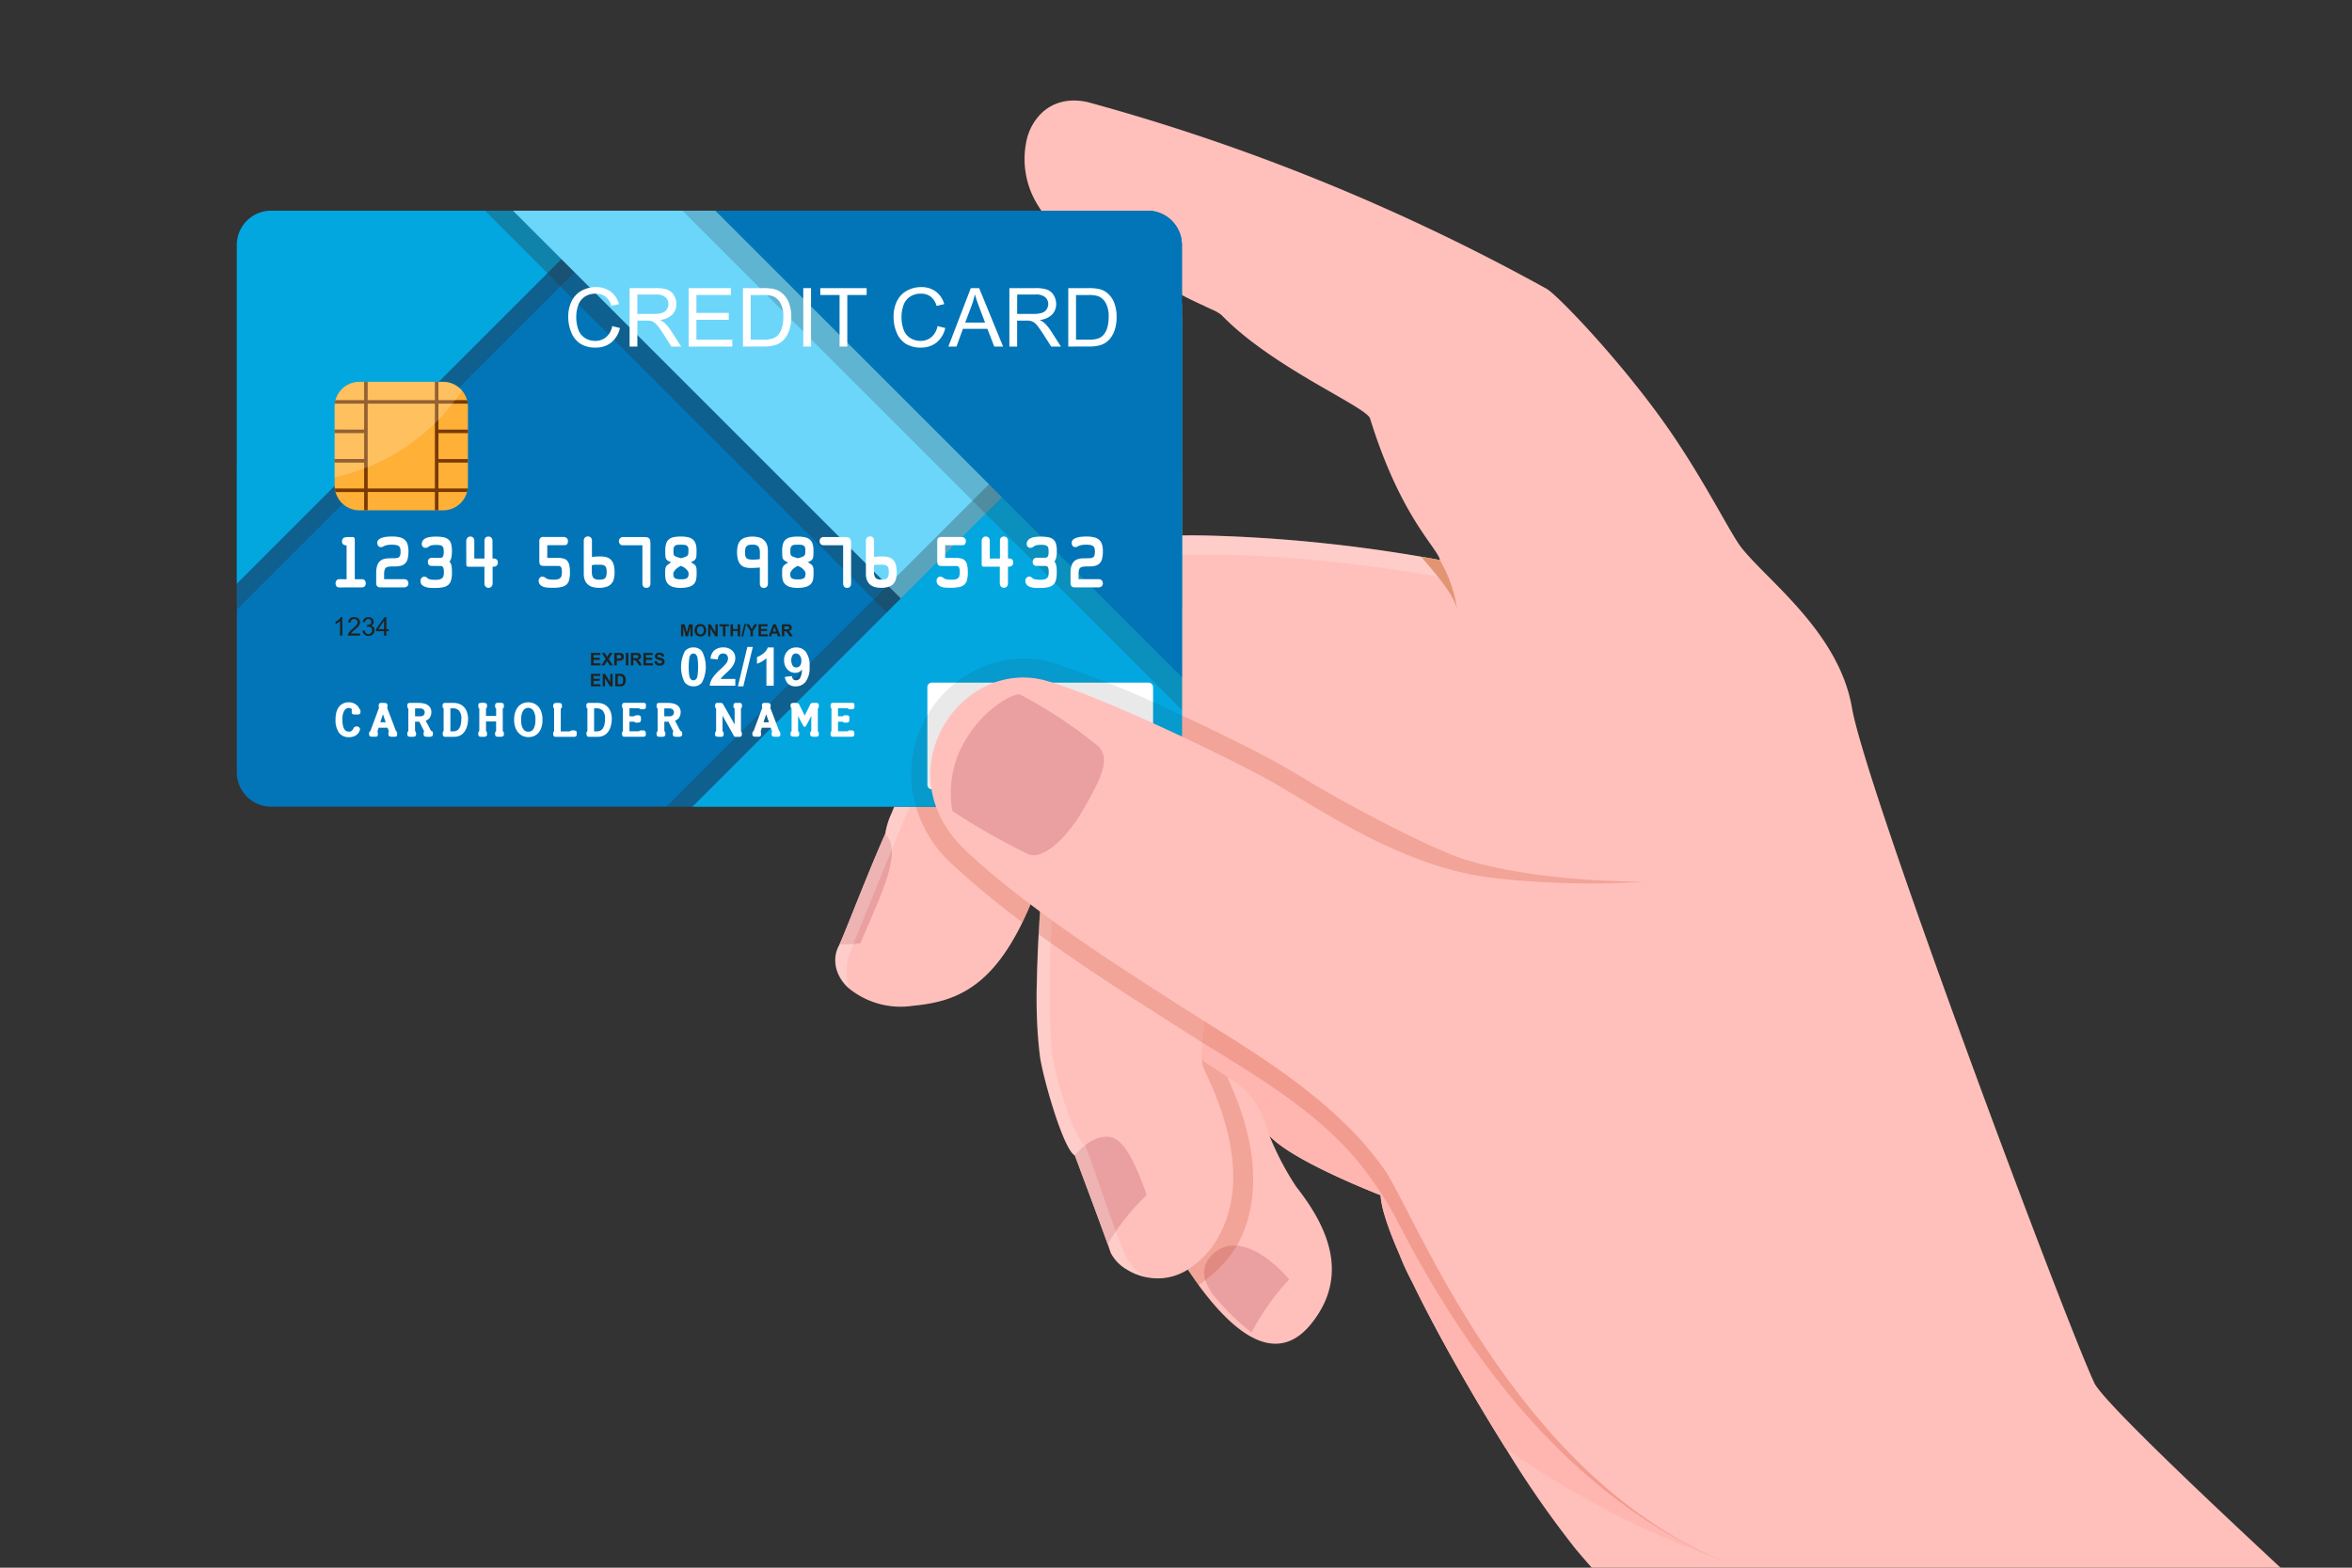 <?xml version="1.0" encoding="UTF-8"?>
<svg xmlns="http://www.w3.org/2000/svg" width="240" height="160">
  <rect width="100%" height="100%" fill="#333333" stroke="none"/>
  <defs>
    <clipPath id="a">
      <path data-name="長方形 121" transform="translate(815 5630)" fill="#fff" stroke="#707070" d="M0 0h240v160H0z"></path>
    </clipPath>
  </defs>
  <g transform="translate(-815 -5630)" clip-path="url(#a)">
    <g data-name="グループ 27676">
      <g data-name="グループ 27675">
        <g data-name="グループ 27661">
          <path data-name="パス 588" d="M1113.271 5848.644l-1.85 1.574-48.84 41.522c-4.974-7.384-65.459-88.851-72.039-91.608-5.553-2.325-9.709-6.05-14.728-11.994a101.969 101.969 0 01-7.167-10.309c-.814-1.3-1.64-2.654-2.463-4.028-.249-.418-.5-.836-.743-1.258a27.895 27.895 0 01-.408-.7q-.72-1.227-1.415-2.463c-.182-.316-.36-.636-.538-.955a159.462 159.462 0 01-2.983-5.579c-.151-.3-.3-.591-.445-.885a47.794 47.794 0 01-.488-1 20.941 20.941 0 01-1.366-2.943c-.026-.058-.053-.116-.075-.174l-.387-.916c-.026-.066-.053-.129-.08-.2-.116-.285-.227-.56-.329-.831-.027-.071-.054-.138-.076-.2a19.465 19.465 0 01-.2-.56.7.7 0 01-.031-.093c-.04-.1-.076-.209-.106-.311a5.189 5.189 0 01-.076-.231q-.073-.22-.133-.427a9.187 9.187 0 01-.427-2.094s-8.98-3.459-11.34-6.069a29.079 29.079 0 002.729 5.206c2.975 3.779 5.615 8.869 1.566 13.946-3.29 4.13-7.4 1.725-11.523-3.9-.186-.254-.369-.511-.551-.778s-.373-.534-.556-.809a5.715 5.715 0 01-4.357.751c-.115-.027-.232-.053-.343-.089s-.222-.067-.328-.107-.218-.076-.32-.12a14.88 14.88 0 01-.245-.107c-.137-.067-.275-.133-.4-.209-.075-.04-.146-.084-.218-.128a4.122 4.122 0 01-1.627-1.65 1.218 1.218 0 01-.057-.151c-.067-.2-.178-.52-.325-.938a1.973 1.973 0 01-.062-.169c-.04-.116-.084-.24-.134-.369-.093-.253-.19-.53-.3-.827l-.183-.5-.093-.253c-.347-.938-.756-2.036-1.2-3.245a13.23 13.23 0 00-.137-.36c-.285-.773-.592-1.592-.907-2.437l-.276-.738c-1.165-.573-3.215-7.758-3.561-10.056a49.888 49.888 0 01-.315-7.9c0-.129 0-.258.008-.387 0-.4.018-.792.031-1.187.009-.186.014-.373.022-.555.009-.387.027-.774.044-1.152.013-.24.023-.476.036-.711.013-.213.023-.422.035-.627v-.062c0-.093.013-.182.018-.271a117.433 117.433 0 01.12-1.969v-.018c.018-.231.036-.454.049-.667v-.022c.156-2.116.293-3.534.293-3.534a50.57 50.57 0 01-1.316 3.495 31.477 31.477 0 01-.827 1.832c-3.25 6.664-6.846 8.108-11.154 8.509a8.375 8.375 0 01-6.541-1.767l-.018-.018c-.108-.1-.212-.2-.307-.307-.045-.049-.089-.1-.133-.151a4.225 4.225 0 01-.671-1.089 2.664 2.664 0 01-.072-.187 2.692 2.692 0 01-.093-.3 1.274 1.274 0 01-.04-.174 2.67 2.67 0 01-.04-.231 1.853 1.853 0 01-.022-.217c0-.071-.009-.143-.009-.214a3.058 3.058 0 01.4-1.52c.009-.018.021-.04.035-.071a.539.539 0 00.027-.057c.027-.049.054-.111.084-.183.222-.506.623-1.5 1.12-2.738.049-.12.1-.24.143-.36.823-2.054 1.871-4.668 2.792-6.807l.333-.764c.058-.129.115-.253.169-.378a7.828 7.828 0 01.689-2.2c.1-.267.245-.622.431-1.058.365-.858.895-2.018 1.548-3.374a113.177 113.177 0 014.966-9.136 75.231 75.231 0 013.423-5.166c.267-.369.538-.734.814-1.09a37.775 37.775 0 013.467-3.987c.334-.329.667-.64 1-.929a15.191 15.191 0 012.392-1.752c.186-.111.378-.213.565-.3a6.746 6.746 0 011.027-.436 1.013 1.013 0 01.147-.053 6.05 6.05 0 01.849-.213 63.954 63.954 0 0111.986-.751 152.923 152.923 0 0121.392 2.147l.436.076c.134.022.262.044.378.067.533.093.885.16 1.031.187l.071.013c-.342-1.356-4.014-4.379-7.14-14.448-.377-1.214-9.971-5.179-15.155-10.558a4.1 4.1 0 00-1.018-.579c-.831-.4-2.058-.929-3.348-1.636-1.756-.96-8.776-3.783-10.167-4.695a13.193 13.193 0 01-4.157-4.21 8.9 8.9 0 01-1.124-7.05c.04-.138.085-.271.132-.4a5.62 5.62 0 01.926-1.614c.053-.067.111-.133.169-.2s.115-.124.178-.182a1.942 1.942 0 01.173-.164 2.52 2.52 0 01.209-.174c.062-.053.134-.1.2-.151s.142-.1.214-.142.146-.089.222-.129.151-.08.226-.116.155-.071.236-.1a3.047 3.047 0 01.4-.142 1.53 1.53 0 01.156-.044 4.351 4.351 0 01.742-.138c.094-.013.182-.018.276-.022s.191-.009.288-.009a6.409 6.409 0 011.512.191 209.539 209.539 0 0124.153 8.211 213.472 213.472 0 0122.641 10.852c1.3.889 7.078 6.908 11.665 13.265 4.015 5.557 6.9 11.483 8.082 13.034 2.543 3.326 10.007 8.647 11.341 16.422 1.436 8.345 21.794 62.647 24.728 68.907 2.096 4.483 65.14 61.029 84.568 77.504z" fill="#ffc0bb"></path>
          <path data-name="パス 589" d="M928.234 5746.036c-1.421-.171-2.694.849-3.558 1.892 1.487 3.976 2.769 7.412 3.355 9.059a23.228 23.228 0 013.984-5.021c-.912-2.541-2.151-5.734-3.781-5.93z" fill="#eaa0a0"></path>
          <path data-name="パス 590" d="M931.843 5760.327a5.488 5.488 0 01-2.337-2.984c-.821-1.916-2.362-6.687-3.772-10.459-1.167-.571-3.157-7.263-3.4-9.574a83.856 83.856 0 01.116-14.1l-1.289-.865c-.309 4.286-.672 11.439-.05 15.527.349 2.3 2.395 9.484 3.561 10.055 1.793 4.793 3.288 8.806 3.625 9.84a5.025 5.025 0 003.546 2.56z" fill="#fff" opacity=".2"></path>
          <path data-name="パス 591" d="M905.321 5715.116c-1.717 3.826-4.2 10.334-4.667 11.287 1.013 0 2.128-.116 2.128-.116 2.217-5.22 4.364-9.393 2.539-11.171z" fill="#eaa0a0"></path>
          <path data-name="パス 592" d="M901.511 5727.925c.221-.929 5-12.381 5.23-13.027 1.407-3.864 12.476-25.98 21.164-27.521 13.785-2.444 34.96 1.675 34.96 1.675a10.647 10.647 0 00-.932-1.892s-21.511-4.183-35.3-1.738c-8.688 1.54-19.194 23.643-20.629 27.5a7.719 7.719 0 00-.687 2.2c-1.768 3.941-4.349 10.731-4.7 11.359a3.553 3.553 0 001 4.4 6.667 6.667 0 01-.106-2.956z" fill="#fff" opacity=".2"></path>
          <path data-name="パス 593" d="M938.729 5762.069c-.74-1.121-1.5-2.542 0-4.041s4.3-1.434 7.821 2.542a24.922 24.922 0 00-3.835 5.429 24.175 24.175 0 01-3.986-3.93z" fill="#eaa0a0"></path>
          <path data-name="パス 594" d="M940.223 5739.883c-.612-1.525.395-7.234-.46-9.946l-1.955-.2c.854 2.607-.612 7.789 0 9.255s5.449 10.363 1.489 17.3a8.913 8.913 0 01-3.1 3.274q.552.83 1.105 1.585a13.2 13.2 0 003.926-4.021c3.964-7.212-.392-15.721-1.005-17.247z" fill="#bf360c" opacity=".2"></path>
          <path data-name="パス 595" d="M961.933 5687.16s-.7-.135-1.917-.343c.822 1.035 3.385 3.715 3.674 5.448a13.8 13.8 0 00-1.757-5.105z" fill="#e29572"></path>
          <path data-name="パス 596" d="M990.544 5789.182l-34.577-47.474-17.909-10.539c.157 2.3-.481 5.359-.4 7.023 3.163 2.279 5.5 2.728 6.866 7.713 2.346 2.607 11.347 6.078 11.347 6.078.2 4.025 6.8 16.327 12.775 25.845a91.045 91.045 0 0021.898 11.354z" fill="#ffb6b1"></path>
        </g>
        <path data-name="パス 597" d="M990.544 5789.183l-7.953-36.01v-33.207s-10.2.138-17.922-2.183c-3.44-1.035-11.958-5.522-16.186-8.077-.89-.538-1.731-1.046-2.466-1.466-3.982-2.274-17.375-8.808-23.625-10.618a10.759 10.759 0 00-2.988-.428 10.986 10.986 0 00-6.456 2.165 113.617 113.617 0 00-4.956 9.118 12.542 12.542 0 004.239 9.788 84.014 84.014 0 007.091 5.867c.28-.568.555-1.175.824-1.825a50.375 50.375 0 001.316-3.495s-.138 1.418-.293 3.534v.022c-.013.214-.031.436-.049.667v.017c-.009.156-.018.316-.031.476-.031.476-.062.978-.088 1.493 0 .089-.014.178-.018.271v.062c4.612 3.348 9.337 6.363 12.707 8.511.677.432 1.293.824 1.834 1.173.735.473 1.534.972 2.381 1.5 5.269 3.29 12.584 7.445 16.9 13.63a33.743 33.743 0 012.566 4.033c4.813 9.369 15.134 27.41 33.173 34.982z" fill="#bf360c" opacity=".2"></path>
        <g data-name="グループ 27673">
          <g data-name="グループ 27662">
            <path data-name="パス 598" d="M935.602 5692v-37a3.5 3.5 0 00-3.493-3.494h-66.916l-26.029 26.027v31.3a3.5 3.5 0 003.493 3.494h72.617z" fill="#0175b7"></path>
            <path data-name="パス 599" d="M879.893 5651.503h-37.236a3.5 3.5 0 00-3.493 3.494v37.235z" fill="#2f2f2f" opacity=".3"></path>
            <path data-name="パス 600" d="M877.233 5651.503h-34.576a3.5 3.5 0 00-3.493 3.494v34.576z" fill="#03a7e0"></path>
            <path data-name="パス 601" d="M923.205 5651.503h-58.726l60.824 60.825h6.808a3.5 3.5 0 003.493-3.494v-44.933z" fill="#2f2f2f" opacity=".3"></path>
            <path data-name="パス 602" d="M926.068 5651.503h-58.725l60.825 60.825h3.941a3.5 3.5 0 003.493-3.494v-47.8z" fill="#6bd6fa"></path>
            <path data-name="パス 603" d="M935.602 5659.73l-52.6 52.6h49.106a3.5 3.5 0 003.493-3.494z" fill="#2f2f2f" opacity=".3"></path>
            <path data-name="パス 604" d="M935.602 5662.388l-49.939 49.94h46.447a3.5 3.5 0 003.493-3.494z" fill="#03a7e0"></path>
            <path data-name="パス 605" d="M932.109 5651.503h-47.471l50.964 50.964v-47.47a3.5 3.5 0 00-3.493-3.494z" fill="#2f2f2f" opacity=".2"></path>
            <path data-name="パス 606" d="M932.109 5651.503h-44.113l47.606 47.607v-44.113a3.5 3.5 0 00-3.493-3.494z" fill="#0175b7"></path>
          </g>
          <g data-name="グループ 27663">
            <path data-name="パス 607" d="M851.673 5682.085h8.55a2.533 2.533 0 002.526-2.526v-8.061a2.535 2.535 0 00-2.527-2.527h-8.549a2.532 2.532 0 00-2.526 2.526v8.063a2.538 2.538 0 002.526 2.525z" fill="#ffb037"></path>
            <path data-name="パス 608" d="M849.145 5673.842v.361h3.013v2.645h-3.013v.362h3.013v2.647h-2.991a2.346 2.346 0 00.071.362h2.92v1.864h.36v-1.867h6.859v1.864h.361v-1.864h2.922a2.512 2.512 0 00.072-.362h-2.994v-2.638h3.014v-.361h-3.012v-2.647h3.012v-.361h-3.014v-2.651h2.991a2.383 2.383 0 00-.071-.36h-2.922v-1.865h-.361v1.866h-6.858v-1.865h-.361v1.866h-2.922a2.617 2.617 0 00-.07.361h2.993v2.646zm3.374-2.646h6.858v8.661h-6.859z" fill="#793900"></path>
            <path data-name="パス 609" d="M862.146 5669.861a2.526 2.526 0 00-1.922-.892h-8.549a2.532 2.532 0 00-2.526 2.526v7.209a20.9 20.9 0 0012.997-8.843z" fill="#fff" opacity=".2"></path>
          </g>
          <g data-name="グループ 27664" fill="#fff">
            <path data-name="パス 610" d="M853.837 5689.946h2.4a.61.61 0 00.16-.024.462.462 0 00.141-.074.342.342 0 00.1-.13.476.476 0 00.038-.2.512.512 0 00-.049-.189.354.354 0 00-.1-.128.366.366 0 00-.137-.071.614.614 0 00-.15-.021h-2.044v-.465a1.792 1.792 0 01.051-.483.4.4 0 01.178-.245.748.748 0 01.343-.091 8.02 8.02 0 01.545-.016 2.113 2.113 0 00.641-.083.915.915 0 00.423-.26 1.065 1.065 0 00.232-.48 3.222 3.222 0 00.07-.73v-.025a2.354 2.354 0 00-.094-.683 1 1 0 00-.287-.457 1.2 1.2 0 00-.516-.255 3.32 3.32 0 00-.781-.08 5.28 5.28 0 00-.569.031 2.025 2.025 0 00-.475.107.885.885 0 00-.332.192.405.405 0 00-.129.3v.014a.48.48 0 00.1.313.311.311 0 00.243.127h.025a.425.425 0 00.219-.053 1.449 1.449 0 01.5-.169 3.185 3.185 0 01.4-.025 2.306 2.306 0 01.449.037.614.614 0 01.269.115.4.4 0 01.135.216 1.19 1.19 0 01.037.334v.026a1.458 1.458 0 01-.028.31.475.475 0 01-.1.2.385.385 0 01-.178.105.926.926 0 01-.273.033l-.6.012a2.055 2.055 0 00-.554.082.978.978 0 00-.411.25 1.1 1.1 0 00-.253.452 2.386 2.386 0 00-.088.7v1.041a.493.493 0 00.1.327.464.464 0 00.349.113z"></path>
            <path data-name="パス 611" d="M858.19 5689.794a.967.967 0 00.267.123 2.048 2.048 0 00.306.066c.106.012.21.021.314.023s.2 0 .279 0h.049a3.69 3.69 0 00.839-.081 1.115 1.115 0 00.526-.259.971.971 0 00.271-.484 3.024 3.024 0 00.079-.755c0-.185-.007-.338-.02-.465a2.182 2.182 0 00-.055-.319.984.984 0 00-.08-.2.6.6 0 00-.1-.125.8.8 0 00.107-.169 1.014 1.014 0 00.079-.223 2.589 2.589 0 00.046-.3c.011-.118.017-.252.018-.408a2.541 2.541 0 00-.089-.727.883.883 0 00-.281-.441 1.135 1.135 0 00-.511-.221 4.017 4.017 0 00-.774-.061 3.579 3.579 0 00-.639.049 1.355 1.355 0 00-.433.143.632.632 0 00-.35.548v.011a.4.4 0 00.1.274.335.335 0 00.259.119h.025a.311.311 0 00.12-.015.423.423 0 00.1-.039.4.4 0 00.086-.057.678.678 0 01.1-.064.73.73 0 01.287-.094 2.567 2.567 0 01.358-.029h.033a1.966 1.966 0 01.419.037.437.437 0 01.234.123.422.422 0 01.1.225 2.449 2.449 0 01.023.342 1.5 1.5 0 01-.026.3.468.468 0 01-.072.18.235.235 0 01-.122.089.559.559 0 01-.169.023h-.833a.423.423 0 00-.275.095.384.384 0 00-.122.327.492.492 0 00.031.2.29.29 0 00.09.12.305.305 0 00.13.066.606.606 0 00.147.019l.882.007a.282.282 0 01.275.143 1.221 1.221 0 01.075.5 1.426 1.426 0 01-.036.345.485.485 0 01-.126.236.592.592 0 01-.252.138 1.579 1.579 0 01-.409.046h-.054a3.079 3.079 0 01-.346-.013 2.596 2.596 0 01-.218-.036.556.556 0 01-.135-.054.683.683 0 01-.094-.067 1.456 1.456 0 01-.055-.048.364.364 0 00-.06-.047.274.274 0 00-.088-.036.426.426 0 00-.137-.015h-.011a.351.351 0 00-.248.119.437.437 0 00-.115.309v.019a.584.584 0 00.077.3.574.574 0 00.204.188z"></path>
            <path data-name="パス 612" d="M865.66 5687.087a.469.469 0 00-.286-.087h-.02l-.1.005v-1.818a.447.447 0 00-.108-.3.369.369 0 00-.31-.124.363.363 0 00-.3.117.457.457 0 00-.1.31v1.818h-1.037v-1.792a.488.488 0 00-.1-.331.4.4 0 00-.319-.123.358.358 0 00-.188.047.374.374 0 00-.123.113.433.433 0 00-.07.148.552.552 0 00-.024.152l.006 2.354a.374.374 0 00.042.2c.029.042.094.064.2.064h1.609v1.732a.432.432 0 00.228.381.39.39 0 00.188.042.393.393 0 00.317-.15.5.5 0 00.077-.138.426.426 0 00.023-.139v-1.727l.14-.006a.427.427 0 00.276-.106.412.412 0 00.117-.333.383.383 0 00-.138-.309z"></path>
            <path data-name="パス 613" d="M872.519 5687.011a.766.766 0 01.378.238 1.049 1.049 0 01.2.456 3.562 3.562 0 01.06.729 3.029 3.029 0 01-.078.745.946.946 0 01-.268.477 1.128 1.128 0 01-.522.254 3.7 3.7 0 01-.833.077h-.179a6.3 6.3 0 01-.414-.016 1.535 1.535 0 01-.419-.084.882.882 0 01-.329-.21.609.609 0 01-.149-.394v-.012a.421.421 0 01.112-.3.341.341 0 01.247-.119h.015a.755.755 0 01.184.038.56.56 0 01.113.064l.1.071a.413.413 0 00.142.07 1.333 1.333 0 00.244.051 3.551 3.551 0 00.4.016 1.5 1.5 0 00.409-.045.562.562 0 00.249-.138.467.467 0 00.122-.235 1.539 1.539 0 00.033-.34 1.187 1.187 0 00-.073-.495.276.276 0 00-.277-.147h-1.4a2 2 0 01-.288-.023.293.293 0 01-.167-.086.358.358 0 01-.078-.183 2.042 2.042 0 01-.02-.309v-1.921a.5.5 0 01.094-.327.453.453 0 01.36-.112h1.993a1.06 1.06 0 01.147.016.421.421 0 01.154.063.358.358 0 01.122.125.4.4 0 01.051.213v.013a.678.678 0 01-.042.237.28.28 0 01-.1.12.33.33 0 01-.149.047c-.055 0-.117.005-.18.005h-1.641v1.3h1.1a2.043 2.043 0 01.577.071z"></path>
            <path data-name="パス 614" d="M876.287 5686.795a1.959 1.959 0 01.679.1 1.014 1.014 0 01.438.309 1.253 1.253 0 01.237.509 2.994 2.994 0 01.072.7 2.532 2.532 0 01-.08.68 1.084 1.084 0 01-.76.8 2.376 2.376 0 01-.755.1 2.336 2.336 0 01-.622-.076 1.255 1.255 0 01-.49-.249 1.114 1.114 0 01-.323-.446 1.8 1.8 0 01-.114-.678v-3.359a.506.506 0 01.023-.153.362.362 0 01.071-.14.4.4 0 01.13-.1.429.429 0 01.2-.04.369.369 0 01.309.125.475.475 0 01.1.3v1.67c.2-.027.373-.045.521-.051s.263 0 .364-.001zm.619 1.593a1.564 1.564 0 00-.038-.38.47.47 0 00-.123-.23.486.486 0 00-.236-.112 1.833 1.833 0 00-.371-.03h-.289c-.073 0-.135 0-.183.005a1.306 1.306 0 00-.135.019l-.141.03v.662a1.564 1.564 0 00.037.368.566.566 0 00.124.25.461.461 0 00.228.149 1.256 1.256 0 00.359.045 1.783 1.783 0 00.343-.027.507.507 0 00.24-.109.493.493 0 00.139-.235 1.443 1.443 0 00.046-.405z"></path>
            <path data-name="パス 615" d="M881.266 5689.872a.378.378 0 01-.3.124.383.383 0 01-.315-.122.493.493 0 01-.1-.318v-3.909h-1.993a.431.431 0 01-.28-.095.467.467 0 010-.629.408.408 0 01.274-.111h2.115a1.792 1.792 0 01.364.029.4.4 0 01.214.113.451.451 0 01.1.219 1.9 1.9 0 01.027.347v4.032a.471.471 0 01-.106.32z"></path>
            <path data-name="パス 616" d="M886.085 5688.576a2.833 2.833 0 01-.057.595.929.929 0 01-.233.446 1.111 1.111 0 01-.5.28 2.888 2.888 0 01-.851.1 2.516 2.516 0 01-.81-.106 1.118 1.118 0 01-.476-.3.97.97 0 01-.228-.446 2.694 2.694 0 01-.056-.571c0-.179 0-.325.011-.434a.709.709 0 01.067-.282.593.593 0 01.184-.217 3.226 3.226 0 01.361-.243 2.4 2.4 0 01-.354-.177.483.483 0 01-.182-.2.872.872 0 01-.067-.313c-.007-.126-.01-.3-.01-.512a2.505 2.505 0 01.081-.692.94.94 0 01.27-.44 1.085 1.085 0 01.488-.236 3.334 3.334 0 01.74-.071 3.4 3.4 0 01.748.073 1.183 1.183 0 01.5.24.95.95 0 01.276.438 2.177 2.177 0 01.088.67c0 .216 0 .388-.009.517a.86.86 0 01-.068.313.5.5 0 01-.175.2 2.371 2.371 0 01-.332.178 2.7 2.7 0 01.339.206.571.571 0 01.178.207.833.833 0 01.067.3c.007.119.011.278.01.477zm-.816-.09a.311.311 0 01-.022-.068.571.571 0 00-.1-.183 1.375 1.375 0 00-.233-.239 1.657 1.657 0 00-.429-.239 1.719 1.719 0 00-.428.257 1.355 1.355 0 00-.232.249.576.576 0 00-.1.2.66.66 0 00-.02.1.971.971 0 00.033.269.31.31 0 00.122.174.592.592 0 00.246.092 2.5 2.5 0 00.406.028 1.761 1.761 0 00.359-.031.606.606 0 00.232-.094.345.345 0 00.123-.172.732.732 0 00.039-.254zm-.778-1.512c.189-.052.335-.1.436-.137a.546.546 0 00.223-.141.377.377 0 00.086-.219 5.74 5.74 0 00.013-.383.6.6 0 00-.054-.272.329.329 0 00-.155-.153.621.621 0 00-.244-.065 3.895 3.895 0 00-.667.004.48.48 0 00-.234.079.364.364 0 00-.135.188 1.11 1.11 0 00-.042.336 3.043 3.043 0 00.013.31.3.3 0 00.084.185.618.618 0 00.231.129c.103.037.252.082.446.139z"></path>
            <path data-name="パス 617" d="M893.362 5689.569a.612.612 0 01-.022.153.369.369 0 01-.075.14.407.407 0 01-.323.142.363.363 0 01-.306-.126.481.481 0 01-.1-.3v-1.661a8.113 8.113 0 01-.83.05h-.115a1.9 1.9 0 01-.655-.1.968.968 0 01-.425-.313 1.306 1.306 0 01-.229-.508 3.028 3.028 0 01-.071-.7 2.717 2.717 0 01.08-.68 1.186 1.186 0 01.265-.5 1.158 1.158 0 01.495-.3 2.432 2.432 0 01.761-.1 2.366 2.366 0 01.621.077 1.232 1.232 0 01.489.249 1.151 1.151 0 01.319.445 1.771 1.771 0 01.114.68zm-1.442-2.454c.052 0 .109 0 .174-.006l.216-.017c.078-.006.151-.02.229-.031v-.662a1.568 1.568 0 00-.038-.367.636.636 0 00-.122-.254.5.5 0 00-.229-.147 1.321 1.321 0 00-.36-.046 2.147 2.147 0 00-.343.028.5.5 0 00-.238.111.493.493 0 00-.141.234 1.4 1.4 0 00-.044.4 1.832 1.832 0 00.033.382.441.441 0 00.126.228.489.489 0 00.235.113 1.909 1.909 0 00.373.031h.128z"></path>
            <path data-name="パス 618" d="M898.016 5688.578a2.8 2.8 0 01-.057.591.925.925 0 01-.235.448 1.14 1.14 0 01-.5.281 3.017 3.017 0 01-.848.1 2.56 2.56 0 01-.81-.107 1.122 1.122 0 01-.476-.295.938.938 0 01-.228-.446 2.715 2.715 0 01-.056-.571c0-.181 0-.325.009-.435a.761.761 0 01.067-.281.631.631 0 01.185-.217 3.458 3.458 0 01.362-.242 2.765 2.765 0 01-.354-.177.484.484 0 01-.184-.2.9.9 0 01-.067-.311c-.006-.127-.009-.3-.009-.513a2.371 2.371 0 01.083-.692.89.89 0 01.269-.44 1.074 1.074 0 01.487-.237 3.354 3.354 0 01.739-.071 3.237 3.237 0 01.749.074 1.108 1.108 0 01.5.239.938.938 0 01.276.437 2.218 2.218 0 01.089.67c0 .215 0 .388-.011.516a.874.874 0 01-.067.314.475.475 0 01-.175.2 2.015 2.015 0 01-.332.177 2.9 2.9 0 01.34.2.575.575 0 01.177.21.763.763 0 01.068.293c.005.127.008.285.009.485zm-.817-.094a.251.251 0 01-.021-.067.66.66 0 00-.1-.185 1.4 1.4 0 00-.236-.237 1.66 1.66 0 00-.429-.238 1.755 1.755 0 00-.427.257 1.348 1.348 0 00-.232.249.606.606 0 00-.1.2.577.577 0 00-.019.1v.007a.926.926 0 00.033.269.319.319 0 00.121.174.584.584 0 00.248.093 2.464 2.464 0 00.405.028 1.7 1.7 0 00.359-.032.6.6 0 00.23-.093.355.355 0 00.127-.172.8.8 0 00.037-.254zm-.777-1.51c.188-.053.334-.1.434-.138a.541.541 0 00.225-.139.38.38 0 00.084-.222c.008-.092.012-.217.012-.381a.579.579 0 00-.052-.272.331.331 0 00-.154-.152.684.684 0 00-.244-.066 3.086 3.086 0 00-.322-.011 3.267 3.267 0 00-.345.014.5.5 0 00-.234.081.364.364 0 00-.135.187 1.074 1.074 0 00-.042.336c0 .13 0 .234.011.308a.306.306 0 00.086.187.613.613 0 00.229.129c.104.036.253.082.447.139z"></path>
            <path data-name="パス 619" d="M901.748 5689.87a.38.38 0 01-.3.126.385.385 0 01-.314-.123.487.487 0 01-.1-.317v-3.909h-2a.443.443 0 01-.279-.1.462.462 0 010-.63.408.408 0 01.275-.11h2.113a1.835 1.835 0 01.363.03.379.379 0 01.214.113.44.44 0 01.1.221 1.881 1.881 0 01.028.347v4.03a.462.462 0 01-.1.322z"></path>
            <path data-name="パス 620" d="M905.078 5686.795a1.934 1.934 0 01.676.1 1.017 1.017 0 01.44.309 1.259 1.259 0 01.235.509 3.1 3.1 0 01.074.7 2.7 2.7 0 01-.082.681 1.138 1.138 0 01-.265.5 1.167 1.167 0 01-.494.3 2.487 2.487 0 01-.754.1 2.425 2.425 0 01-.624-.078 1.3 1.3 0 01-.49-.245 1.156 1.156 0 01-.322-.448 1.763 1.763 0 01-.114-.679v-3.358a.605.605 0 01.022-.154.391.391 0 01.073-.14.377.377 0 01.129-.1.43.43 0 01.2-.039.365.365 0 01.307.124.477.477 0 01.1.3v1.67a5.224 5.224 0 01.521-.051c.139.003.264 0 .368-.001zm.615 1.592a1.516 1.516 0 00-.035-.38.473.473 0 00-.125-.23.491.491 0 00-.234-.112 1.793 1.793 0 00-.372-.031h-.473a1.133 1.133 0 00-.134.019l-.141.031v.66a1.6 1.6 0 00.036.367.664.664 0 00.122.254.5.5 0 00.23.147 1.216 1.216 0 00.359.046 1.956 1.956 0 00.344-.029.477.477 0 00.238-.109.483.483 0 00.139-.235 1.4 1.4 0 00.046-.398z"></path>
            <path data-name="パス 621" d="M913.121 5687.011a.771.771 0 01.376.237 1 1 0 01.2.456 3.537 3.537 0 01.062.729 3.092 3.092 0 01-.078.747.969.969 0 01-.268.477 1.118 1.118 0 01-.521.254 3.76 3.76 0 01-.832.077h-.181c-.125 0-.262-.006-.413-.015a1.5 1.5 0 01-.419-.087.821.821 0 01-.327-.211.586.586 0 01-.151-.391v-.01a.417.417 0 01.112-.3.329.329 0 01.246-.12h.015a.758.758 0 01.185.041.447.447 0 01.111.062c.032.022.066.046.1.073a.4.4 0 00.143.069 1.217 1.217 0 00.244.051 3.723 3.723 0 00.4.018 1.633 1.633 0 00.41-.047.561.561 0 00.249-.137.486.486 0 00.121-.236 1.5 1.5 0 00.032-.342 1.2 1.2 0 00-.072-.493.274.274 0 00-.275-.146h-1.4a1.446 1.446 0 01-.289-.023.282.282 0 01-.167-.086.355.355 0 01-.078-.182 1.885 1.885 0 01-.019-.309v-1.921a.492.492 0 01.094-.328.462.462 0 01.36-.113h1.993a.807.807 0 01.147.015.448.448 0 01.154.062.412.412 0 01.122.127.393.393 0 01.049.214v.011a.629.629 0 01-.043.235.245.245 0 01-.1.122.318.318 0 01-.148.046c-.057 0-.117.006-.181.006h-1.639v1.3h1.1a2.012 2.012 0 01.576.068z"></path>
            <path data-name="パス 622" d="M917.979 5686.999a.458.458 0 01.286.087.379.379 0 01.123.31.425.425 0 01-.117.333.454.454 0 01-.277.107h-.139v1.727a.432.432 0 01-.025.139.465.465 0 01-.074.138.4.4 0 01-.131.107.389.389 0 01-.189.043.4.4 0 01-.188-.043.416.416 0 01-.2-.237.466.466 0 01-.026-.141v-1.733h-1.609c-.1 0-.167-.021-.2-.064a.376.376 0 01-.042-.2v-2.356a.549.549 0 01.02-.151.476.476 0 01.072-.146.358.358 0 01.124-.116.364.364 0 01.186-.046.4.4 0 01.32.123.5.5 0 01.105.331v1.792h1.037v-1.816a.456.456 0 01.1-.307.37.37 0 01.3-.121.385.385 0 01.312.126.45.45 0 01.107.3v1.818l.106-.007z"></path>
            <path data-name="パス 623" d="M922.832 5688.43a3.1 3.1 0 01-.077.755.954.954 0 01-.271.483 1.146 1.146 0 01-.526.262 3.718 3.718 0 01-.839.079h-.33a2.568 2.568 0 01-.311-.023 2.213 2.213 0 01-.305-.066.9.9 0 01-.271-.123.593.593 0 01-.192-.2.585.585 0 01-.077-.3v-.019a.419.419 0 01.114-.308.349.349 0 01.249-.119h.011a.519.519 0 01.136.015.5.5 0 01.087.036.609.609 0 01.06.046.544.544 0 00.055.05.493.493 0 00.093.067.4.4 0 00.134.052 1.539 1.539 0 00.218.036 3.017 3.017 0 00.345.015h.054a1.48 1.48 0 00.41-.045.6.6 0 00.251-.137.469.469 0 00.126-.236 1.5 1.5 0 00.035-.345 1.17 1.17 0 00-.074-.5.279.279 0 00-.276-.144l-.881-.006a.622.622 0 01-.146-.018.383.383 0 01-.13-.065.324.324 0 01-.09-.123.515.515 0 01-.033-.2.385.385 0 01.123-.325.439.439 0 01.276-.1h.832a.57.57 0 00.171-.023.263.263 0 00.122-.087.483.483 0 00.071-.182 1.454 1.454 0 00.026-.3 2.2 2.2 0 00-.021-.343.432.432 0 00-.1-.227.461.461 0 00-.233-.122 1.912 1.912 0 00-.42-.035h-.035a2.437 2.437 0 00-.354.027.731.731 0 00-.287.1c-.036.021-.068.043-.1.063a.656.656 0 01-.088.059.563.563 0 01-.094.041.427.427 0 01-.12.016h-.026a.331.331 0 01-.259-.121.4.4 0 01-.1-.273v-.012a.654.654 0 01.093-.313.688.688 0 01.255-.233 1.475 1.475 0 01.433-.146 3.81 3.81 0 01.638-.046 4.031 4.031 0 01.775.061 1.113 1.113 0 01.51.221.872.872 0 01.281.441 2.551 2.551 0 01.088.725c0 .157-.005.292-.018.407a2.6 2.6 0 01-.047.3 1.05 1.05 0 01-.078.222.85.85 0 01-.106.167.742.742 0 01.094.126.849.849 0 01.079.2 1.98 1.98 0 01.055.318 4.614 4.614 0 01.015.475z"></path>
            <path data-name="パス 624" d="M925.859 5684.759a3.307 3.307 0 01.782.08 1.219 1.219 0 01.516.253 1 1 0 01.287.457 2.375 2.375 0 01.094.684v.025a3.18 3.18 0 01-.07.73 1.069 1.069 0 01-.23.477.933.933 0 01-.425.262 2.072 2.072 0 01-.64.083c-.22 0-.4 0-.545.016a.78.78 0 00-.346.092.4.4 0 00-.176.245 1.743 1.743 0 00-.05.479v.467h2.043a.506.506 0 01.149.02.4.4 0 01.241.2.63.63 0 01.049.189.488.488 0 01-.037.2.354.354 0 01-.1.133.451.451 0 01-.141.073.485.485 0 01-.159.022h-2.4a.469.469 0 01-.362-.114.489.489 0 01-.1-.327v-1.039a2.361 2.361 0 01.086-.7 1.119 1.119 0 01.255-.453.981.981 0 01.411-.248 1.953 1.953 0 01.553-.08l.6-.012a1.064 1.064 0 00.274-.035.4.4 0 00.176-.107.454.454 0 00.1-.2 1.314 1.314 0 00.03-.31v-.024a1.222 1.222 0 00-.038-.338.4.4 0 00-.135-.214.61.61 0 00-.271-.116 2.282 2.282 0 00-.447-.036 2.718 2.718 0 00-.4.025 1.148 1.148 0 00-.292.073 1.045 1.045 0 00-.2.094.4.4 0 01-.219.053h-.027a.32.32 0 01-.243-.125.5.5 0 01-.095-.315v-.011a.405.405 0 01.129-.3.875.875 0 01.331-.192 2.041 2.041 0 01.476-.107 5.311 5.311 0 01.566-.029z"></path>
            <path data-name="パス 625" d="M849.362 5689.864a.349.349 0 00.122.068.44.44 0 00.133.021l2.343-.005a.157.157 0 00.04-.01.322.322 0 00.076-.012.336.336 0 00.122-.07.4.4 0 00.09-.127.446.446 0 00.032-.2.422.422 0 00-.119-.316.289.289 0 00-.12-.075.375.375 0 00-.132-.024h-.747v-4.064a.27.27 0 00-.056-.173.245.245 0 00-.2-.07h-.183c-.13 0-.247 0-.351.007a1.068 1.068 0 00-.272.052.364.364 0 00-.178.138.486.486 0 00-.062.266.369.369 0 00.04.184.357.357 0 00.1.119.478.478 0 00.151.068.8.8 0 00.178.034v3.443l-.753-.008a.441.441 0 00-.131.023.345.345 0 00-.121.079.4.4 0 00-.086.131.45.45 0 00-.035.189.472.472 0 00.035.2.385.385 0 00.084.132z"></path>
          </g>
          <g data-name="グループ 27665" fill="#212121">
            <path data-name="パス 626" d="M849.931 5694.873h-.231v-1.473a1.192 1.192 0 01-.22.159 1.517 1.517 0 01-.242.119v-.223a1.417 1.417 0 00.339-.221.872.872 0 00.205-.252h.149z"></path>
            <path data-name="パス 627" d="M851.739 5694.65v.223h-1.245a.405.405 0 01.028-.16.822.822 0 01.151-.251 2.408 2.408 0 01.3-.285 2.581 2.581 0 00.415-.4.474.474 0 00.107-.278.309.309 0 00-.1-.232.354.354 0 00-.256-.094.362.362 0 00-.268.1.389.389 0 00-.1.278l-.237-.024a.585.585 0 01.183-.405.629.629 0 01.428-.14.6.6 0 01.429.151.492.492 0 01.157.372.558.558 0 01-.046.223.857.857 0 01-.153.23 3.706 3.706 0 01-.357.331c-.139.116-.227.2-.267.237a.887.887 0 00-.1.125z"></path>
            <path data-name="パス 628" d="M851.988 5694.376l.231-.03a.511.511 0 00.134.283.338.338 0 00.235.086.37.37 0 00.275-.113.38.38 0 00.113-.279.357.357 0 00-.1-.263.364.364 0 00-.265-.1.667.667 0 00-.163.025l.026-.2h.037a.478.478 0 00.266-.077.263.263 0 00.118-.237.28.28 0 00-.086-.211.3.3 0 00-.223-.084.313.313 0 00-.224.085.414.414 0 00-.115.254l-.232-.041a.591.591 0 01.193-.36.557.557 0 01.373-.128.617.617 0 01.285.066.476.476 0 01.2.181.465.465 0 01.068.242.4.4 0 01-.065.222.448.448 0 01-.194.159.432.432 0 01.259.16.488.488 0 01.092.3.555.555 0 01-.179.418.631.631 0 01-.454.172.594.594 0 01-.413-.148.574.574 0 01-.192-.382z"></path>
            <path data-name="パス 629" d="M854.19 5694.873v-.451h-.817v-.21l.86-1.221h.189v1.221h.255v.212h-.255v.451zm0-.663v-.849l-.589.849z"></path>
          </g>
          <g data-name="グループ 27666" fill="#212121">
            <path data-name="パス 630" d="M875.307 5697.911v-1.276h.946v.216h-.688v.283h.641v.215h-.641v.347h.713v.215z"></path>
            <path data-name="パス 631" d="M876.366 5697.911l.435-.665-.4-.61h.3l.256.409.251-.409h.3l-.4.62.435.656h-.309l-.283-.441-.284.441z"></path>
            <path data-name="パス 632" d="M877.684 5697.911v-1.276h.414a1.577 1.577 0 01.306.019.33.33 0 01.183.125.4.4 0 01.075.249.424.424 0 01-.043.2.35.35 0 01-.109.126.376.376 0 01-.134.06 1.463 1.463 0 01-.267.018h-.167v.482zm.258-1.06v.362h.141a.675.675 0 00.2-.02.173.173 0 00.08-.063.177.177 0 00.029-.1.164.164 0 00-.041-.115.175.175 0 00-.1-.057 1.244 1.244 0 00-.185-.008z"></path>
            <path data-name="パス 633" d="M878.866 5697.911v-1.276h.257v1.276z"></path>
            <path data-name="パス 634" d="M879.369 5697.911v-1.276h.542a.92.92 0 01.3.034.3.3 0 01.148.122.366.366 0 01.055.2.34.34 0 01-.084.237.4.4 0 01-.252.118.585.585 0 01.137.107 1.446 1.446 0 01.147.207l.155.249h-.308l-.186-.278a1.979 1.979 0 00-.135-.187.2.2 0 00-.078-.053.423.423 0 00-.129-.015h-.053v.533zm.257-.736h.191a.976.976 0 00.23-.016.144.144 0 00.073-.054.171.171 0 00.026-.1.154.154 0 00-.034-.1.159.159 0 00-.1-.051h-.389z"></path>
            <path data-name="パス 635" d="M880.655 5697.911v-1.276h.946v.216h-.687v.283h.641v.215h-.641v.347h.713v.215z"></path>
            <path data-name="パス 636" d="M881.779 5697.496l.25-.025a.307.307 0 00.091.185.282.282 0 00.188.059.291.291 0 00.188-.052.159.159 0 00.063-.123.117.117 0 00-.027-.077.211.211 0 00-.093-.055 3.98 3.98 0 00-.206-.056.694.694 0 01-.29-.126.331.331 0 01-.118-.257.327.327 0 01.056-.182.339.339 0 01.16-.129.63.63 0 01.25-.044.54.54 0 01.362.105.376.376 0 01.127.281l-.258.011a.219.219 0 00-.07-.141.258.258 0 00-.163-.043.292.292 0 00-.175.046.091.091 0 00-.042.079.1.1 0 00.039.077.653.653 0 00.236.085 1.278 1.278 0 01.279.092.351.351 0 01.14.13.4.4 0 01-.009.409.368.368 0 01-.173.142.716.716 0 01-.277.047.551.551 0 01-.372-.112.484.484 0 01-.156-.326z"></path>
            <path data-name="パス 637" d="M875.307 5700.05v-1.276h.946v.216h-.688v.283h.641v.215h-.641v.347h.713v.215z"></path>
            <path data-name="パス 638" d="M876.499 5700.05v-1.276h.25l.522.852v-.852h.24v1.276h-.258l-.515-.832v.832z"></path>
            <path data-name="パス 639" d="M877.782 5698.774h.471a.916.916 0 01.242.024.423.423 0 01.193.118.562.562 0 01.122.207.936.936 0 01.042.3.82.82 0 01-.039.272.575.575 0 01-.137.226.446.446 0 01-.181.1.769.769 0 01-.228.027h-.485zm.257.216v.845h.193a.718.718 0 00.155-.012.242.242 0 00.1-.053.277.277 0 00.067-.123.841.841 0 00.026-.233.77.77 0 00-.026-.227.29.29 0 00-.074-.124.239.239 0 00-.118-.06 1.177 1.177 0 00-.212-.012z"></path>
          </g>
          <g data-name="グループ 27667" fill="#212121">
            <path data-name="パス 640" d="M884.492 5694.941v-1.227h.371l.223.838.22-.838h.371v1.227h-.23v-.967l-.243.967h-.239l-.243-.967v.967z"></path>
            <path data-name="パス 641" d="M885.874 5694.335a.793.793 0 01.056-.315.593.593 0 01.114-.168.484.484 0 01.159-.111.672.672 0 01.264-.048.576.576 0 01.434.168.75.75 0 010 .933.646.646 0 01-.867 0 .633.633 0 01-.16-.459zm.255-.009a.459.459 0 00.1.316.314.314 0 00.244.108.308.308 0 00.242-.107.463.463 0 00.1-.32.457.457 0 00-.093-.315.308.308 0 00-.245-.1.318.318 0 00-.248.105.465.465 0 00-.1.314z"></path>
            <path data-name="パス 642" d="M887.261 5694.941v-1.227h.241l.5.82v-.82h.23v1.227h-.249l-.494-.8v.8z"></path>
            <path data-name="パス 643" d="M888.773 5694.941v-1.021h-.364v-.208h.975v.208h-.363v1.019z"></path>
            <path data-name="パス 644" d="M889.545 5694.941v-1.227h.248v.484h.485v-.484h.247v1.227h-.247v-.537h-.485v.537z"></path>
            <path data-name="パス 645" d="M890.655 5694.962l.3-1.269h.177l-.307 1.269z"></path>
            <path data-name="パス 646" d="M891.582 5694.941v-.521l-.45-.711h.291l.289.485.282-.485h.285l-.451.713v.515z"></path>
            <path data-name="パス 647" d="M892.403 5694.941v-1.227h.91v.208h-.662v.271h.616v.207h-.616v.334h.686v.207z"></path>
            <path data-name="パス 648" d="M894.653 5694.941h-.269l-.107-.278h-.49l-.1.278h-.263l.478-1.227h.262zm-.456-.486l-.17-.456-.165.456z"></path>
            <path data-name="パス 649" d="M894.786 5694.941v-1.227h.522a.9.9 0 01.286.033.281.281 0 01.143.118.356.356 0 01.054.194.321.321 0 01-.082.227.39.39 0 01-.244.114.57.57 0 01.134.1 1.4 1.4 0 01.14.2l.15.24h-.3l-.18-.267a1.607 1.607 0 00-.131-.18.194.194 0 00-.074-.051.416.416 0 00-.124-.014h-.051v.512zm.248-.708h.183a.956.956 0 00.222-.015.132.132 0 00.07-.052.156.156 0 00.026-.092.149.149 0 00-.034-.1.151.151 0 00-.093-.048h-.374z"></path>
          </g>
          <g data-name="グループ 27668" fill="#fff">
            <path data-name="パス 650" d="M885.754 5696.079a1.061 1.061 0 01.884.4 3.486 3.486 0 010 3.169 1.061 1.061 0 01-.881.4 1.111 1.111 0 01-.914-.436 3.553 3.553 0 01.033-3.136 1.064 1.064 0 01.878-.397zm0 .619a.369.369 0 00-.24.086.576.576 0 00-.165.309 6.35 6.35 0 00-.008 1.913.659.659 0 00.174.341.372.372 0 00.239.085.376.376 0 00.242-.086.578.578 0 00.164-.309 6.3 6.3 0 00.009-1.911.674.674 0 00-.174-.342.367.367 0 00-.241-.087z"></path>
            <path data-name="パス 651" d="M890.033 5699.291v.692h-2.613a1.8 1.8 0 01.255-.744 4.943 4.943 0 01.839-.933 5.194 5.194 0 00.617-.637.815.815 0 00.154-.455.517.517 0 00-.134-.384.5.5 0 00-.37-.134.5.5 0 00-.37.14.719.719 0 00-.16.467l-.743-.075a1.221 1.221 0 01.417-.883 1.4 1.4 0 01.875-.268 1.268 1.268 0 01.9.311 1.018 1.018 0 01.329.772 1.34 1.34 0 01-.1.5 2.047 2.047 0 01-.3.5 4.7 4.7 0 01-.488.5q-.353.324-.447.43a1.291 1.291 0 00-.152.207z"></path>
            <path data-name="パス 652" d="M890.298 5700.05l.962-4.021h.56l-.973 4.021z"></path>
            <path data-name="パス 653" d="M893.952 5699.983h-.746v-2.808a2.563 2.563 0 01-.962.565v-.676a2.142 2.142 0 00.634-.362 1.364 1.364 0 00.469-.622h.605z"></path>
            <path data-name="パス 654" d="M895.082 5699.084l.722-.08a.516.516 0 00.138.326.408.408 0 00.293.106.477.477 0 00.392-.212 1.787 1.787 0 00.208-.88.89.89 0 01-.7.326 1.051 1.051 0 01-.792-.354 1.291 1.291 0 01-.332-.921 1.308 1.308 0 01.351-.954 1.194 1.194 0 01.9-.362 1.207 1.207 0 01.97.458 2.36 2.36 0 01.379 1.505 2.39 2.39 0 01-.4 1.538 1.278 1.278 0 01-1.029.472 1.09 1.09 0 01-.738-.242 1.179 1.179 0 01-.362-.726zm1.688-1.629a.855.855 0 00-.166-.559.492.492 0 00-.383-.2.43.43 0 00-.344.163 1.1 1.1 0 00.013 1.087.474.474 0 00.733.007.744.744 0 00.145-.498z"></path>
          </g>
          <path data-name="パス 655" d="M932.666 5710.101a.457.457 0 01-.455.456h-22.126a.458.458 0 01-.456-.456v-9.974a.457.457 0 01.456-.455h22.122a.457.457 0 01.455.455z" fill="#fff"></path>
          <g data-name="グループ 27669" fill="#0288d1">
            <path data-name="パス 656" d="M915.076 5706.303l.7.1a2.865 2.865 0 01-.962 1.378 2.327 2.327 0 01-1.417.466 2.008 2.008 0 01-1.521-.585 2.326 2.326 0 01-.561-1.676 3.34 3.34 0 01.855-2.35 2.461 2.461 0 011.891-.829 2 2 0 011.354.448 1.787 1.787 0 01.6 1.205l-.656.061a1.431 1.431 0 00-.43-.853 1.233 1.233 0 00-.837-.281 1.822 1.822 0 00-1.561.857 2.984 2.984 0 00-.516 1.754 1.751 1.751 0 00.4 1.239 1.353 1.353 0 001.037.427 1.534 1.534 0 00.987-.355 2 2 0 00.637-1.006z"></path>
            <path data-name="パス 657" d="M915.805 5708.155l2.981-5.26h.829l.868 5.26h-.682l-.254-1.514h-2.128l-.843 1.514zm1.916-2.056h1.74l-.2-1.32c-.079-.524-.128-.96-.148-1.31a9.374 9.374 0 01-.524 1.073z"></path>
            <path data-name="パス 658" d="M921.197 5708.155l1.1-5.26h2.207a3.4 3.4 0 01.99.11.958.958 0 01.529.41 1.393 1.393 0 01.192.761 1.447 1.447 0 01-.42 1.066 2.306 2.306 0 01-1.357.549 1.922 1.922 0 01.435.416 4.675 4.675 0 01.531.958l.4.99h-.78l-.377-.979a4.561 4.561 0 00-.467-.919.947.947 0 00-.366-.354 1.592 1.592 0 00-.607-.084h-.818l-.488 2.336zm1.31-2.907h.972q.675 0 .879-.018a1.719 1.719 0 00.654-.179 1.011 1.011 0 00.394-.377.983.983 0 00.141-.51.751.751 0 00-.1-.4.522.522 0 00-.273-.231 1.876 1.876 0 00-.574-.061h-1.714z"></path>
            <path data-name="パス 659" d="M926.487 5708.155l1.1-5.26h1.586a3.509 3.509 0 01.871.082 1.663 1.663 0 01.736.4 1.792 1.792 0 01.46.712 2.828 2.828 0 01.153.958 3.32 3.32 0 01-.695 2.076 2.811 2.811 0 01-.648.621 2.453 2.453 0 01-.8.331 3.817 3.817 0 01-.864.083zm.829-.6h.832a4.36 4.36 0 001-.1 1.485 1.485 0 00.467-.19 1.828 1.828 0 00.462-.427 2.952 2.952 0 00.437-.8 3 3 0 00.163-1.024 1.8 1.8 0 00-.223-.981 1.05 1.05 0 00-.566-.454 2.787 2.787 0 00-.794-.083h-.93z"></path>
          </g>
          <g data-name="グループ 27670" fill="#fff">
            <path data-name="パス 660" d="M851.775 5702.716q-.012.2-.243.207h-.391a.3.3 0 01-.173-.054.175.175 0 01-.078-.153v-.189a.2.2 0 01.036-.119.42.42 0 00-.128-.105.412.412 0 00-.2-.047.547.547 0 00-.472.286 1.68 1.68 0 00-.187.875v.05a2.567 2.567 0 00.064.632 1.032 1.032 0 00.163.364.468.468 0 00.22.169.732.732 0 00.237.041.42.42 0 00.176-.035.467.467 0 00.211-.19.917.917 0 00.05-.093h-.006a.31.31 0 01.125-.156.363.363 0 01.213-.062.38.38 0 01.132.023.347.347 0 01.109.064.333.333 0 01.074.093.25.25 0 010 .229l.008-.013a1.978 1.978 0 01-.084.183.864.864 0 01-.186.235 1.1 1.1 0 01-.327.2 1.288 1.288 0 01-.506.086 1.212 1.212 0 01-1.022-.455 2.247 2.247 0 01-.35-1.378 2.547 2.547 0 01.1-.762 1.58 1.58 0 01.282-.54 1.132 1.132 0 01.427-.319 1.363 1.363 0 01.54-.105 1.282 1.282 0 01.381.055 1.216 1.216 0 01.317.149 1.022 1.022 0 01.235.212.823.823 0 01.142.251.234.234 0 01.083.07.209.209 0 01.03.091.631.631 0 01.007.087v.025a.386.386 0 010 .039v.052z"></path>
            <path data-name="パス 661" d="M853.637 5704.274l-.125.4a.2.2 0 01.044.115c0 .047.007.081.007.1a.462.462 0 01-.045.216c-.031.056-.1.085-.2.085h-.254a1.285 1.285 0 01-.2-.012.277.277 0 01-.122-.046.181.181 0 01-.064-.093.544.544 0 01-.018-.154.435.435 0 01.026-.16.219.219 0 01.106-.107l.885-2.389a.279.279 0 01-.027-.092.889.889 0 01-.006-.1v-.1a.209.209 0 01.068-.144.246.246 0 01.167-.053H854.096a1.7 1.7 0 01.222.012.321.321 0 01.136.045.172.172 0 01.068.091.518.518 0 01.019.152c0 .028 0 .062-.007.1a.25.25 0 01-.031.1l.907 2.376a.184.184 0 01.1.128.81.81 0 01.017.165v.043c0 .023 0 .048-.005.075a.336.336 0 01-.018.07c-.008.021-.017.031-.029.031h-.006a.246.246 0 01-.184.066h-.25a1 1 0 01-.228-.021.233.233 0 01-.119-.065.188.188 0 01-.048-.109 1.165 1.165 0 01-.009-.152v-.058a.2.2 0 01.058-.127l-.145-.391zm.168-.56h.552l-.279-.82z"></path>
            <path data-name="パス 662" d="M859.099 5704.636a.224.224 0 01.055.081.339.339 0 01.022.1v.17a.193.193 0 01-.045.112.251.251 0 01-.094.064.541.541 0 01-.13.031 1.361 1.361 0 01-.151.008 2.48 2.48 0 01-.3-.015.307.307 0 01-.16-.058.175.175 0 01-.061-.121 1.529 1.529 0 01-.011-.206v-.021a.707.707 0 01.02-.073.14.14 0 01.042-.059l-.5-.993h-.436v.96a.193.193 0 01.089.117.619.619 0 01.019.151v.1a.183.183 0 01-.04.112.225.225 0 01-.09.064.488.488 0 01-.126.031 1.21 1.21 0 01-.143.008c-.1 0-.19 0-.253-.008a.381.381 0 01-.151-.039.166.166 0 01-.074-.093.572.572 0 01-.021-.173.715.715 0 01.015-.146.177.177 0 01.092-.113v-2.315a.173.173 0 01-.09-.113.71.71 0 01-.017-.154.478.478 0 01.045-.216c.031-.059.1-.089.2-.089h.885a2.7 2.7 0 01.489.044 1.26 1.26 0 01.422.152.879.879 0 01.3.29.852.852 0 01.113.457 1.048 1.048 0 01-.05.342.885.885 0 01-.123.243.732.732 0 01-.166.161.952.952 0 01-.169.094l-.065.034.544 1.038a.218.218 0 01.114.041zm-.763-1.948a.357.357 0 00-.124-.274.542.542 0 00-.378-.114h-.481v.808h.478a.564.564 0 00.39-.109.4.4 0 00.115-.311z"></path>
            <path data-name="パス 663" d="M862.766 5703.334a3.091 3.091 0 01-.032.435 2.484 2.484 0 01-.1.429 1.933 1.933 0 01-.177.389 1.293 1.293 0 01-.269.317 1.19 1.19 0 01-.369.214 1.356 1.356 0 01-.477.079h-.919a.216.216 0 01-.2-.093.465.465 0 01-.051-.233.687.687 0 01.013-.136.162.162 0 01.084-.107v-2.316a.169.169 0 01-.09-.113.67.67 0 01-.017-.154v-.046a.525.525 0 010-.057.21.21 0 01.069-.144.271.271 0 01.174-.058h.849a1.561 1.561 0 01.713.146 1.324 1.324 0 01.464.377 1.45 1.45 0 01.249.515 2.233 2.233 0 01.086.556zm-.692.021a1.211 1.211 0 00-.222-.816.844.844 0 00-.659-.247h-.234v2.352h.292a.8.8 0 00.332-.069.656.656 0 00.259-.218 1.149 1.149 0 00.171-.4 2.509 2.509 0 00.06-.602z"></path>
            <path data-name="パス 664" d="M866.18 5701.741a.253.253 0 01.135.031.205.205 0 01.074.078.281.281 0 01.028.109v.172a.211.211 0 01-.115.186v2.3a.2.2 0 01.1.12.631.631 0 01.018.152v.095a.181.181 0 01-.039.112.238.238 0 01-.091.064.5.5 0 01-.128.031 1.276 1.276 0 01-.146.008q-.149 0-.245-.008a.4.4 0 01-.152-.039.172.172 0 01-.078-.093.521.521 0 01-.023-.173.549.549 0 01.019-.151.2.2 0 01.088-.114v-.992h-1.032v.988a.194.194 0 01.088.117.619.619 0 01.019.151v.1a.193.193 0 01-.039.112.233.233 0 01-.091.064.489.489 0 01-.126.031 1.235 1.235 0 01-.143.008q-.157 0-.253-.008a.393.393 0 01-.151-.039.168.168 0 01-.074-.093.589.589 0 01-.02-.173v-.04a.244.244 0 010-.054.206.206 0 01.106-.173v-2.315a.163.163 0 01-.086-.113.744.744 0 01-.016-.154v-.1a.173.173 0 01.118-.176 1.036 1.036 0 01.3-.035 1.337 1.337 0 01.27.021.282.282 0 01.142.065.191.191 0 01.054.115 1.541 1.541 0 01.009.169v.029a.214.214 0 01-.108.182v.762h1.034v-.766a.172.172 0 01-.091-.115.753.753 0 01-.016-.157.472.472 0 01.024-.165.194.194 0 01.075-.092.293.293 0 01.13-.039 1.756 1.756 0 01.191-.008h.1z"></path>
            <path data-name="パス 665" d="M870.357 5703.47a2.418 2.418 0 01-.116.788 1.568 1.568 0 01-.313.551 1.228 1.228 0 01-.46.323 1.466 1.466 0 01-.553.1 1.4 1.4 0 01-.543-.109 1.31 1.31 0 01-.462-.328 1.613 1.613 0 01-.324-.546 2.186 2.186 0 01-.121-.768 2.453 2.453 0 01.123-.836 1.6 1.6 0 01.323-.556 1.193 1.193 0 01.456-.311 1.492 1.492 0 01.531-.1 1.528 1.528 0 01.539.1 1.252 1.252 0 01.468.313 1.571 1.571 0 01.327.554 2.416 2.416 0 01.125.825zm-1.446 1.208a.661.661 0 00.276-.06.577.577 0 00.23-.2 1.12 1.12 0 00.159-.369 2.355 2.355 0 00.059-.577 1.7 1.7 0 00-.2-.927.62.62 0 00-.54-.3.587.587 0 00-.269.065.628.628 0 00-.231.212 1.189 1.189 0 00-.161.383 2.47 2.47 0 00-.059.579 2.223 2.223 0 00.064.575 1.1 1.1 0 00.167.366.59.59 0 00.237.2.67.67 0 00.268.053z"></path>
            <path data-name="パス 666" d="M873.768 5705.147a.3.3 0 01-.173.054H871.692a.31.31 0 01-.137-.033.2.2 0 01-.074-.079.3.3 0 01-.028-.113V5704.801a.188.188 0 01.087-.153v-2.34a.17.17 0 01-.078-.115.764.764 0 01-.013-.14.375.375 0 01.031-.164.232.232 0 01.085-.1.336.336 0 01.128-.044 1.174 1.174 0 01.155-.01 1.824 1.824 0 01.277.016.322.322 0 01.148.056.159.159 0 01.06.109 1.272 1.272 0 01.01.177v.049a.205.205 0 01-.124.185v2.32h.94a.179.179 0 01.126-.086 1.016 1.016 0 01.2-.017.744.744 0 01.26.039.167.167 0 01.1.176v.23a.191.191 0 01-.077.158z"></path>
            <path data-name="パス 667" d="M877.429 5703.334a3.08 3.08 0 01-.031.435 2.41 2.41 0 01-.1.429 1.846 1.846 0 01-.177.389 1.3 1.3 0 01-.268.317 1.188 1.188 0 01-.369.214 1.356 1.356 0 01-.477.079h-.915a.216.216 0 01-.2-.093.465.465 0 01-.052-.233.713.713 0 01.014-.136.166.166 0 01.085-.107v-2.316a.176.176 0 01-.091-.113.711.711 0 01-.016-.154v-.046a.448.448 0 010-.057.209.209 0 01.068-.144.275.275 0 01.175-.058h.849a1.561 1.561 0 01.713.146 1.329 1.329 0 01.464.377 1.459 1.459 0 01.249.515 2.219 2.219 0 01.079.556zm-.692.021a1.212 1.212 0 00-.222-.816.844.844 0 00-.659-.247h-.236v2.352h.293a.793.793 0 00.331-.069.649.649 0 00.26-.218 1.139 1.139 0 00.171-.4 2.515 2.515 0 00.062-.602z"></path>
            <path data-name="パス 668" d="M880.879 5702.288a.176.176 0 01-.076.064.4.4 0 01-.115.031 1.225 1.225 0 01-.144.008 1.019 1.019 0 01-.189-.016.2.2 0 01-.135-.091h-.989v.82h.487a.208.208 0 01.138-.087 1.007 1.007 0 01.184-.016h.115a.3.3 0 01.132.031.185.185 0 01.076.077.3.3 0 01.035.117 1.235 1.235 0 01.009.154.723.723 0 01-.025.212.211.211 0 01-.076.111.285.285 0 01-.13.043c-.051 0-.113.008-.185.008h-.074a.313.313 0 01-.112-.027.206.206 0 01-.083-.068h-.49v.98h.981a.226.226 0 01.2-.095h.239a.3.3 0 01.135.039.194.194 0 01.075.08.318.318 0 01.031.116c0 .044.006.091.006.14v.073a.165.165 0 01-.039.12.214.214 0 01-.1.059.671.671 0 01-.149.023h-1.893a.265.265 0 01-.141-.031.2.2 0 01-.074-.085.362.362 0 01-.029-.128v-.156a.2.2 0 01.091-.161v-2.336a.185.185 0 01-.077-.113.743.743 0 01-.014-.151.613.613 0 01.009-.115.229.229 0 01.035-.095.179.179 0 01.076-.066.29.29 0 01.128-.025h1.947c.163 0 .244.07.244.21v.231a.209.209 0 01-.034.115z"></path>
            <path data-name="パス 669" d="M884.53 5704.636a.22.22 0 01.057.081.364.364 0 01.022.1v.17a.2.2 0 01-.045.112.258.258 0 01-.1.064.535.535 0 01-.13.031 1.335 1.335 0 01-.15.008 2.478 2.478 0 01-.3-.015.31.31 0 01-.161-.058.179.179 0 01-.062-.121 1.653 1.653 0 01-.01-.206v-.021a.5.5 0 01.021-.073.142.142 0 01.041-.059l-.5-.993h-.425v.96a.2.2 0 01.089.117.588.588 0 01.018.151v.1a.185.185 0 01-.039.112.235.235 0 01-.091.064.468.468 0 01-.124.031 1.221 1.221 0 01-.144.008q-.157 0-.253-.008a.377.377 0 01-.151-.039.168.168 0 01-.074-.093.586.586 0 01-.021-.173.725.725 0 01.014-.146.181.181 0 01.094-.113v-2.315a.171.171 0 01-.091-.113.712.712 0 01-.016-.154.463.463 0 01.046-.216q.044-.089.2-.089h.885a2.692 2.692 0 01.488.044 1.252 1.252 0 01.422.152.865.865 0 01.3.29.846.846 0 01.113.457 1.089 1.089 0 01-.049.342.927.927 0 01-.123.243.717.717 0 01-.165.161.983.983 0 01-.17.094l-.067.034.544 1.038a.213.213 0 01.107.041zm-.762-1.948a.361.361 0 00-.123-.274.545.545 0 00-.379-.114h-.482v.808h.478a.563.563 0 00.389-.109.4.4 0 00.117-.311z"></path>
            <path data-name="パス 670" d="M889.963 5702.312a.18.18 0 01-.1-.111.553.553 0 01-.023-.164.428.428 0 01.05-.208.213.213 0 01.2-.089h.384a.219.219 0 01.188.077.329.329 0 01.055.2.687.687 0 01-.019.15.247.247 0 01-.089.146v2.335a.189.189 0 01.078.106.433.433 0 01.018.129.808.808 0 01-.009.122.271.271 0 01-.033.1.177.177 0 01-.074.07.272.272 0 01-.132.027h-.362a.252.252 0 01-.143-.033.28.28 0 01-.081-.091l-1.145-2.035v1.586a.164.164 0 01.1.107.618.618 0 01.018.16.447.447 0 01-.045.216c-.03.056-.1.085-.2.085H888.365a.918.918 0 01-.284-.035.172.172 0 01-.111-.172v-.032a.305.305 0 010-.045v-.045a.5.5 0 01.016-.134.172.172 0 01.087-.1v-2.332a.161.161 0 01-.089-.115.767.767 0 01-.015-.152.446.446 0 01.045-.215.208.208 0 01.2-.082h.358a.229.229 0 01.138.05.661.661 0 01.076.086l1.179 2.068z"></path>
            <path data-name="パス 671" d="M892.74 5704.274l-.123.4a.2.2 0 01.043.115q.006.07.006.1a.464.464 0 01-.045.216c-.031.056-.1.085-.2.085h-.247a1.3 1.3 0 01-.2-.012.277.277 0 01-.121-.046.182.182 0 01-.064-.093.544.544 0 01-.019-.154.419.419 0 01.028-.16.209.209 0 01.1-.107l.885-2.389a.273.273 0 01-.026-.092.771.771 0 01-.007-.1v-.1a.211.211 0 01.068-.144.243.243 0 01.167-.053H893.194a1.714 1.714 0 01.223.012.331.331 0 01.136.045.169.169 0 01.068.091.5.5 0 01.018.152c0 .028 0 .062-.005.1a.271.271 0 01-.031.1l.906 2.376a.182.182 0 01.1.128.809.809 0 01.017.165v.043c0 .023 0 .048-.007.075a.239.239 0 01-.016.07c-.008.021-.018.031-.029.031a.253.253 0 01-.186.066H894.139a1 1 0 01-.228-.021.24.24 0 01-.12-.065.192.192 0 01-.047-.109 1.239 1.239 0 01-.008-.152v-.058a.2.2 0 01.058-.127l-.145-.391zm.169-.56h.552l-.28-.82z"></path>
            <path data-name="パス 672" d="M898.552 5702.123a.19.19 0 01-.1.177v2.336a.186.186 0 01.086.119.675.675 0 01.017.152v.087a.207.207 0 01-.043.115.2.2 0 01-.093.059.549.549 0 01-.136.023h-.173a1.2 1.2 0 01-.25-.021.3.3 0 01-.132-.062.174.174 0 01-.051-.105 1.163 1.163 0 01-.008-.154v-.054a.2.2 0 01.116-.173v-1.566q-.157.318-.282.554a17.23 17.23 0 01-.184.34.849.849 0 01-.116.187.121.121 0 01-.088.04.191.191 0 01-.048-.006.12.12 0 01-.047-.029.35.35 0 01-.053-.066 1.173 1.173 0 01-.066-.113l-.175-.329a19.587 19.587 0 01-.291-.569v1.561a.181.181 0 01.1.122.76.76 0 01.017.158v.083a.207.207 0 01-.043.115.192.192 0 01-.094.059.579.579 0 01-.135.023h-.167a1.333 1.333 0 01-.252-.019.269.269 0 01-.133-.06.172.172 0 01-.052-.1 1.189 1.189 0 01-.007-.155v-.053a.192.192 0 01.106-.173v-2.332a.165.165 0 01-.089-.111.641.641 0 01-.017-.152v-.084a.183.183 0 01.04-.12.223.223 0 01.093-.062.44.44 0 01.128-.025h.257a.884.884 0 01.2.024.237.237 0 01.157.124l.568 1.145.586-1.17a.194.194 0 01.137-.106.819.819 0 01.183-.021h.293a.365.365 0 01.113.025.218.218 0 01.087.062.2.2 0 01.043.111z"></path>
            <path data-name="パス 673" d="M902.154 5702.288a.17.17 0 01-.076.064.381.381 0 01-.115.031 1.192 1.192 0 01-.144.008 1.015 1.015 0 01-.19-.016.2.2 0 01-.135-.091h-.984v.82h.486a.2.2 0 01.138-.087.992.992 0 01.183-.016h.116a.3.3 0 01.131.031.186.186 0 01.076.077.323.323 0 01.035.117 1.281 1.281 0 01.008.154.746.746 0 01-.024.212.212.212 0 01-.077.111.287.287 0 01-.13.043c-.052 0-.114.008-.185.008h-.074a.311.311 0 01-.111-.027.2.2 0 01-.081-.068h-.49v.98h.98a.222.222 0 01.2-.095h.239a.3.3 0 01.136.039.2.2 0 01.075.08.334.334 0 01.03.116 1.267 1.267 0 01.006.14v.073a.166.166 0 01-.039.12.222.222 0 01-.1.059.669.669 0 01-.149.023h-1.893a.263.263 0 01-.14-.031.189.189 0 01-.074-.085.336.336 0 01-.029-.128v-.156a.2.2 0 01.091-.161v-2.336a.187.187 0 01-.077-.113.743.743 0 01-.014-.151.71.71 0 01.009-.115.249.249 0 01.035-.095.184.184 0 01.076-.066.288.288 0 01.127-.025h1.949c.162 0 .242.07.242.21v.231a.2.2 0 01-.037.115z"></path>
          </g>
          <g data-name="グループ 27672">
            <g data-name="グループ 27671" fill="#fff">
              <path data-name="パス 674" d="M877.47 5663.279l.789.2a2.657 2.657 0 01-.893 1.484 2.461 2.461 0 01-1.576.51 2.83 2.83 0 01-1.569-.393 2.451 2.451 0 01-.919-1.137 4.049 4.049 0 01-.317-1.6 3.523 3.523 0 01.357-1.627 2.441 2.441 0 011.014-1.054 2.965 2.965 0 011.446-.36 2.445 2.445 0 011.508.456 2.365 2.365 0 01.85 1.282l-.777.182a1.844 1.844 0 00-.6-.948 1.623 1.623 0 00-.995-.3 1.936 1.936 0 00-1.15.329 1.732 1.732 0 00-.647.886 3.566 3.566 0 00-.189 1.146 3.64 3.64 0 00.222 1.328 1.65 1.65 0 00.69.848 1.939 1.939 0 001.014.281 1.7 1.7 0 001.122-.382 1.94 1.94 0 00.62-1.131z"></path>
              <path data-name="パス 675" d="M879.245 5665.371v-5.966h2.647a3.533 3.533 0 011.214.16 1.333 1.333 0 01.662.567 1.7 1.7 0 01.25.9 1.5 1.5 0 01-.412 1.07 2.075 2.075 0 01-1.271.554 2.017 2.017 0 01.476.3 4.073 4.073 0 01.655.793l1.039 1.624h-.993l-.79-1.242q-.346-.537-.569-.823a1.853 1.853 0 00-.4-.4 1.164 1.164 0 00-.359-.159 2.375 2.375 0 00-.44-.028h-.916v2.65zm.791-3.334h1.7a2.555 2.555 0 00.846-.112.89.89 0 00.464-.358.969.969 0 00.16-.535.888.888 0 00-.309-.7 1.426 1.426 0 00-.969-.273h-1.889z"></path>
              <path data-name="パス 676" d="M885.269 5665.371v-5.966h4.314v.7h-3.521v1.833h3.3v.7h-3.3v2.031h3.662v.7z"></path>
              <path data-name="パス 677" d="M890.812 5665.371v-5.966h2.055a4.984 4.984 0 011.063.085 2 2 0 01.875.428 2.43 2.43 0 01.706 1.019 4.008 4.008 0 01.235 1.418 4.129 4.129 0 01-.159 1.2 2.939 2.939 0 01-.406.869 2 2 0 01-1.256.84 4.03 4.03 0 01-.96.1zm.791-.7h1.272a3.071 3.071 0 00.926-.11 1.29 1.29 0 00.534-.309 1.879 1.879 0 00.439-.756 3.69 3.69 0 00.157-1.149 2.775 2.775 0 00-.309-1.44 1.548 1.548 0 00-.746-.673 3.088 3.088 0 00-1.022-.122h-1.253z"></path>
              <path data-name="パス 678" d="M896.966 5665.371v-5.966h.792v5.966z"></path>
              <path data-name="パス 679" d="M900.671 5665.371v-5.263h-1.969v-.7h4.73v.7h-1.973v5.263z"></path>
              <path data-name="パス 680" d="M910.665 5663.279l.791.2a2.658 2.658 0 01-.895 1.484 2.462 2.462 0 01-1.577.51 2.828 2.828 0 01-1.568-.393 2.446 2.446 0 01-.921-1.137 4.051 4.051 0 01-.314-1.6 3.523 3.523 0 01.355-1.627 2.44 2.44 0 011.014-1.054 2.969 2.969 0 011.448-.36 2.441 2.441 0 011.5.456 2.367 2.367 0 01.851 1.282l-.778.182a1.843 1.843 0 00-.6-.948 1.611 1.611 0 00-.994-.3 1.94 1.94 0 00-1.151.329 1.751 1.751 0 00-.647.886 3.531 3.531 0 00-.187 1.146 3.639 3.639 0 00.221 1.328 1.65 1.65 0 00.69.848 1.939 1.939 0 001.014.281 1.7 1.7 0 001.123-.382 1.966 1.966 0 00.625-1.131z"></path>
              <path data-name="パス 681" d="M911.772 5665.371l2.29-5.966h.851l2.443 5.966h-.9l-.7-1.807h-2.5l-.656 1.807zm1.72-2.451h2.024l-.622-1.651c-.191-.5-.33-.915-.422-1.238a8.054 8.054 0 01-.322 1.141z"></path>
              <path data-name="パス 682" d="M917.998 5665.371v-5.966h2.646a3.54 3.54 0 011.215.16 1.339 1.339 0 01.663.567 1.7 1.7 0 01.248.9 1.5 1.5 0 01-.412 1.07 2.074 2.074 0 01-1.269.554 2.007 2.007 0 01.475.3 4.028 4.028 0 01.656.793l1.039 1.624h-.993l-.79-1.242q-.348-.537-.571-.823a1.8 1.8 0 00-.4-.4 1.194 1.194 0 00-.363-.159 2.324 2.324 0 00-.437-.028h-.916v2.65zm.792-3.334h1.7a2.557 2.557 0 00.847-.112.9.9 0 00.464-.358.969.969 0 00.16-.535.888.888 0 00-.307-.7 1.433 1.433 0 00-.971-.273h-1.888z"></path>
              <path data-name="パス 683" d="M924.007 5665.371v-5.966h2.057a5 5 0 011.061.085 2 2 0 01.875.428 2.427 2.427 0 01.707 1.019 3.977 3.977 0 01.233 1.418 4.174 4.174 0 01-.158 1.2 2.9 2.9 0 01-.406.869 2.206 2.206 0 01-.545.542 2.18 2.18 0 01-.711.3 4.059 4.059 0 01-.959.1zm.791-.7h1.274a3.078 3.078 0 00.926-.11 1.316 1.316 0 00.535-.309 1.891 1.891 0 00.438-.756 3.693 3.693 0 00.156-1.149 2.79 2.79 0 00-.307-1.44 1.553 1.553 0 00-.746-.673 3.1 3.1 0 00-1.023-.122h-1.252z"></path>
            </g>
          </g>
        </g>
        <path data-name="パス 684" d="M935.602 5708.832v-5.82a109.247 109.247 0 00-13.211-5.391 10.759 10.759 0 00-2.988-.428 11.648 11.648 0 00-10.587 7.508 11.515 11.515 0 00-.354 7.626h23.647a3.5 3.5 0 003.493-3.495z" fill="#212121" opacity=".1"></path>
        <g data-name="グループ 27674">
          <path data-name="パス 685" d="M964.211 5719.052c-7.821-1.767-15.091-6.788-19.166-9.116s-17.316-8.734-23.2-10.437c-8.792-2.545-16.806 9.316-8.277 17.34 6.983 6.572 18.073 13.372 23.005 16.552 5.347 3.443 14.47 8.473 19.731 16.022 3.1 4.529 13.118 30.905 34.236 39.769l-7.953-69.217c-5.214.521-14.986 0-18.376-.913z" fill="#ffc0bb"></path>
          <path data-name="パス 686" d="M913.537 5705.496a10.475 10.475 0 00-1.352 7.288 69.541 69.541 0 007.718 4.384c1.381.638 3.824-1.367 5.707-4.665s2.67-5.042 1.47-6.334a47.6 47.6 0 00-8.073-5.327c-1.273.183-3.808 1.851-5.47 4.654z" fill="#eaa0a0"></path>
        </g>
      </g>
    </g>
  </g>
</svg>

